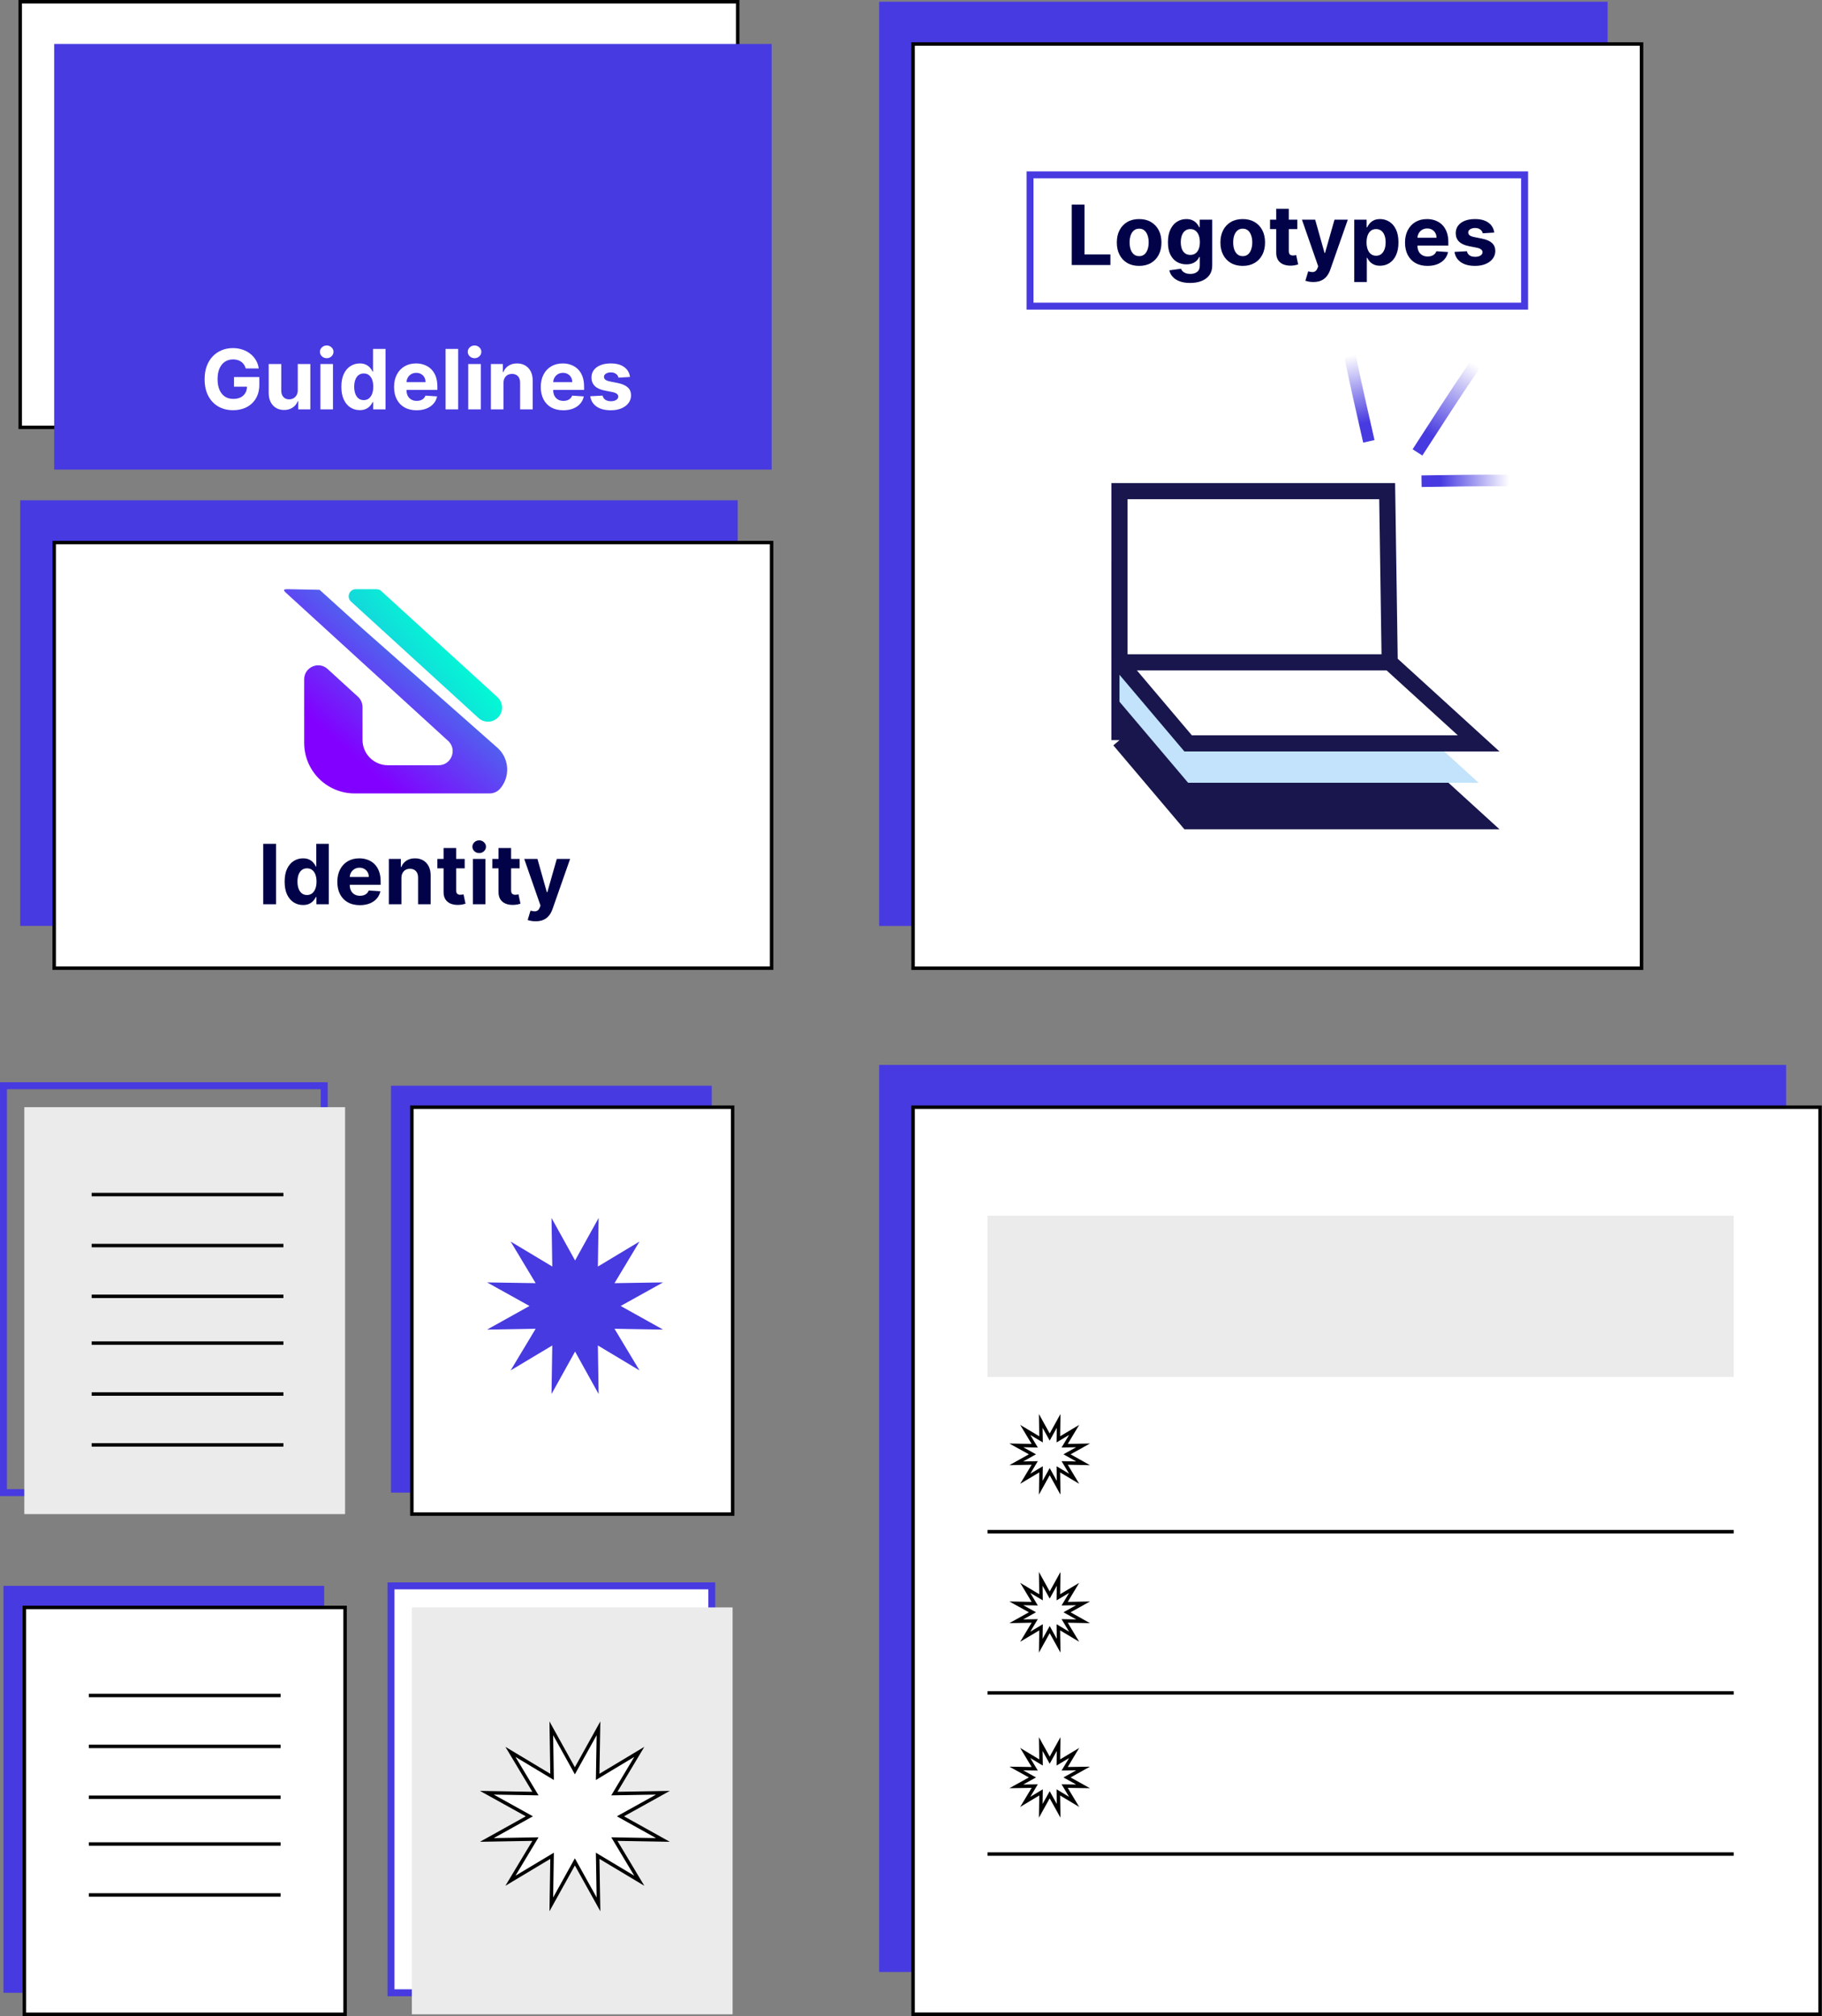 <svg xmlns="http://www.w3.org/2000/svg" width="263" height="291" viewBox="0 0 263 291" fill="none"><rect x="0" y="0" width="263" height="291" fill="#808080" stroke="none"/><g clip-path="url(#clip0_257_3696)"><path d="M106.48 0.25H2.92V61.68H106.48V0.25Z" fill="white" stroke="black" stroke-width="0.5" stroke-miterlimit="10"></path><path d="M106.48 72.21H2.92V133.64H106.48V72.21Z" fill="#473AE0"></path><path d="M232.05 0.25H126.9V133.65H232.05V0.25Z" fill="#473AE0"></path><path d="M102.74 156.71H56.44V215.44H102.74V156.71Z" fill="#473AE0"></path><path d="M46.8 156.71H0.5V215.44H46.8V156.71Z" stroke="#473AE0" stroke-miterlimit="10"></path><path d="M46.8 228.9H0.5V287.63H46.8V228.9Z" fill="#473AE0"></path><path d="M102.74 228.9H56.44V287.63H102.74V228.9Z" fill="white" stroke="#473AE0" stroke-miterlimit="10"></path><path d="M257.82 153.71H126.9V284.63H257.82V153.71Z" fill="#473AE0"></path><path d="M111.38 6.35H7.82V67.78H111.38V6.35Z" fill="#473AE0"></path><path d="M111.38 78.31H7.82V139.74H111.38V78.31Z" fill="white" stroke="black" stroke-width="0.5" stroke-miterlimit="10"></path><path d="M236.95 6.35H131.8V139.75H236.95V6.35Z" fill="white" stroke="black" stroke-width="0.5" stroke-miterlimit="10"></path><mask id="mask0_257_3696" style="mask-type:luminance" maskUnits="userSpaceOnUse" x="159" y="63" width="63" height="88"><path d="M222 63.199H159V150.499H222V63.199Z" fill="white"></path></mask><g mask="url(#mask0_257_3696)"><path d="M161.596 106.829L161.596 82.124L200.232 82.123L200.599 106.83L213.439 118.531H171.504L161.596 106.829Z" fill="#18164C"></path><path d="M161.596 106.829L161.596 82.124L200.232 82.123L200.599 106.83M161.596 106.829L200.599 106.83M161.596 106.829L171.504 118.531H213.439L200.599 106.83" stroke="#18164C" stroke-width="2.331"></path><path d="M161.596 101.287L161.596 76.581L200.232 76.581L200.599 101.287L213.439 112.988H171.504L161.596 101.287Z" fill="#C2E3FB"></path><path d="M161.596 95.597L161.596 70.892L200.232 70.892L200.599 95.598L213.439 107.299H171.504L161.596 95.597Z" fill="white"></path><path d="M161.596 95.597L161.596 70.892L200.232 70.892L200.599 95.598M161.596 95.597L200.599 95.598M161.596 95.597L171.504 107.299H213.439L200.599 95.598" stroke="#18164C" stroke-width="2.327"></path></g><path d="M206.031 69.444C209.747 69.387 213.463 69.333 217.179 69.356" stroke="url(#paint0_linear_257_3696)" stroke-width="1.672" stroke-linecap="square"></path><path d="M205.062 64.596C207.498 60.818 209.937 57.043 212.454 53.318" stroke="url(#paint1_linear_257_3696)" stroke-width="1.672" stroke-linecap="square"></path><path d="M197.403 62.887C196.574 59.263 195.749 55.639 195 52" stroke="url(#paint2_linear_257_3696)" stroke-width="1.672" stroke-linecap="square"></path><path d="M105.75 159.81H59.45V218.54H105.75V159.81Z" fill="white" stroke="black" stroke-width="0.5" stroke-miterlimit="10"></path><path d="M49.81 159.81H3.51V218.54H49.81V159.81Z" fill="#EBEBEB"></path><path d="M49.81 232.01H3.51V290.74H49.81V232.01Z" fill="white" stroke="black" stroke-width="0.5" stroke-miterlimit="10"></path><path d="M105.75 232.01H59.45V290.74H105.75V232.01Z" fill="#EBEBEB"></path><path d="M262.72 159.81H131.8V290.73H262.72V159.81Z" fill="white" stroke="black" stroke-width="0.5" stroke-miterlimit="10"></path><path d="M220.07 25.24H148.68V44.19H220.07V25.24Z" fill="white" stroke="#473AE0" stroke-miterlimit="10"></path><path d="M154.698 38.25V29.523H156.544V36.729H160.285V38.25H154.698ZM164.43 38.378C163.768 38.378 163.196 38.237 162.713 37.956C162.233 37.672 161.862 37.277 161.601 36.771C161.339 36.263 161.209 35.673 161.209 35.003C161.209 34.327 161.339 33.736 161.601 33.23C161.862 32.722 162.233 32.327 162.713 32.045C163.196 31.761 163.768 31.619 164.43 31.619C165.092 31.619 165.663 31.761 166.143 32.045C166.626 32.327 166.999 32.722 167.26 33.23C167.521 33.736 167.652 34.327 167.652 35.003C167.652 35.673 167.521 36.263 167.26 36.771C166.999 37.277 166.626 37.672 166.143 37.956C165.663 38.237 165.092 38.378 164.43 38.378ZM164.439 36.972C164.74 36.972 164.991 36.886 165.193 36.716C165.395 36.543 165.547 36.307 165.649 36.008C165.754 35.71 165.807 35.371 165.807 34.99C165.807 34.609 165.754 34.27 165.649 33.972C165.547 33.673 165.395 33.438 165.193 33.264C164.991 33.091 164.74 33.004 164.439 33.004C164.135 33.004 163.879 33.091 163.672 33.264C163.467 33.438 163.312 33.673 163.207 33.972C163.105 34.27 163.054 34.609 163.054 34.99C163.054 35.371 163.105 35.71 163.207 36.008C163.312 36.307 163.467 36.543 163.672 36.716C163.879 36.886 164.135 36.972 164.439 36.972ZM171.781 40.841C171.193 40.841 170.689 40.76 170.268 40.598C169.851 40.439 169.518 40.222 169.271 39.946C169.024 39.67 168.864 39.361 168.79 39.017L170.469 38.791C170.52 38.922 170.601 39.044 170.712 39.158C170.822 39.271 170.969 39.362 171.151 39.43C171.335 39.501 171.56 39.537 171.824 39.537C172.219 39.537 172.544 39.44 172.8 39.247C173.058 39.057 173.187 38.737 173.187 38.288V37.091H173.111C173.031 37.273 172.912 37.445 172.753 37.606C172.594 37.769 172.389 37.901 172.139 38.003C171.889 38.105 171.591 38.156 171.244 38.156C170.753 38.156 170.305 38.043 169.902 37.815C169.501 37.585 169.182 37.234 168.943 36.763C168.707 36.288 168.589 35.689 168.589 34.965C168.589 34.223 168.71 33.604 168.952 33.106C169.193 32.609 169.514 32.237 169.915 31.99C170.318 31.743 170.76 31.619 171.24 31.619C171.606 31.619 171.913 31.682 172.16 31.807C172.408 31.929 172.606 32.082 172.757 32.267C172.91 32.449 173.028 32.628 173.111 32.804H173.179V31.704H174.981V38.314C174.981 38.871 174.845 39.337 174.572 39.712C174.3 40.087 173.922 40.368 173.439 40.555C172.959 40.746 172.406 40.841 171.781 40.841ZM171.82 36.793C172.112 36.793 172.359 36.72 172.561 36.575C172.766 36.428 172.922 36.217 173.03 35.945C173.141 35.669 173.196 35.34 173.196 34.956C173.196 34.572 173.142 34.24 173.034 33.959C172.926 33.675 172.77 33.455 172.565 33.298C172.361 33.142 172.112 33.064 171.82 33.064C171.521 33.064 171.27 33.145 171.065 33.307C170.861 33.466 170.706 33.688 170.601 33.972C170.496 34.256 170.443 34.584 170.443 34.956C170.443 35.334 170.496 35.66 170.601 35.936C170.709 36.209 170.864 36.42 171.065 36.571C171.27 36.719 171.521 36.793 171.82 36.793ZM179.383 38.378C178.722 38.378 178.149 38.237 177.666 37.956C177.186 37.672 176.815 37.277 176.554 36.771C176.293 36.263 176.162 35.673 176.162 35.003C176.162 34.327 176.293 33.736 176.554 33.23C176.815 32.722 177.186 32.327 177.666 32.045C178.149 31.761 178.722 31.619 179.383 31.619C180.045 31.619 180.616 31.761 181.097 32.045C181.58 32.327 181.952 32.722 182.213 33.23C182.474 33.736 182.605 34.327 182.605 35.003C182.605 35.673 182.474 36.263 182.213 36.771C181.952 37.277 181.58 37.672 181.097 37.956C180.616 38.237 180.045 38.378 179.383 38.378ZM179.392 36.972C179.693 36.972 179.945 36.886 180.146 36.716C180.348 36.543 180.5 36.307 180.602 36.008C180.707 35.71 180.76 35.371 180.76 34.99C180.76 34.609 180.707 34.27 180.602 33.972C180.5 33.673 180.348 33.438 180.146 33.264C179.945 33.091 179.693 33.004 179.392 33.004C179.088 33.004 178.832 33.091 178.625 33.264C178.42 33.438 178.266 33.673 178.16 33.972C178.058 34.27 178.007 34.609 178.007 34.99C178.007 35.371 178.058 35.71 178.16 36.008C178.266 36.307 178.42 36.543 178.625 36.716C178.832 36.886 179.088 36.972 179.392 36.972ZM187.267 31.704V33.068H183.325V31.704H187.267ZM184.22 30.136H186.035V36.239C186.035 36.406 186.061 36.537 186.112 36.631C186.163 36.722 186.234 36.785 186.325 36.822C186.419 36.859 186.527 36.878 186.649 36.878C186.734 36.878 186.82 36.871 186.905 36.856C186.99 36.84 187.055 36.827 187.101 36.818L187.386 38.169C187.295 38.197 187.168 38.23 187.003 38.267C186.838 38.307 186.638 38.331 186.402 38.34C185.964 38.356 185.581 38.298 185.251 38.165C184.925 38.031 184.67 37.824 184.489 37.543C184.307 37.261 184.217 36.906 184.22 36.477V30.136ZM189.57 40.705C189.34 40.705 189.124 40.686 188.923 40.649C188.724 40.615 188.559 40.571 188.428 40.517L188.837 39.162C189.05 39.227 189.242 39.263 189.413 39.269C189.586 39.274 189.735 39.234 189.86 39.149C189.988 39.064 190.092 38.919 190.171 38.715L190.278 38.438L187.93 31.704H189.839L191.194 36.511H191.262L192.63 31.704H194.552L192.008 38.957C191.886 39.31 191.719 39.617 191.509 39.878C191.302 40.142 191.039 40.345 190.721 40.487C190.403 40.632 190.019 40.705 189.57 40.705ZM195.481 40.705V31.704H197.271V32.804H197.352C197.431 32.628 197.546 32.449 197.697 32.267C197.85 32.082 198.049 31.929 198.293 31.807C198.54 31.682 198.847 31.619 199.214 31.619C199.691 31.619 200.131 31.744 200.535 31.994C200.938 32.242 201.261 32.615 201.502 33.115C201.744 33.612 201.864 34.236 201.864 34.986C201.864 35.716 201.746 36.332 201.511 36.835C201.278 37.335 200.959 37.715 200.556 37.973C200.155 38.229 199.707 38.356 199.209 38.356C198.857 38.356 198.557 38.298 198.31 38.182C198.066 38.065 197.866 37.919 197.709 37.743C197.553 37.564 197.434 37.383 197.352 37.202H197.296V40.705H195.481ZM197.258 34.977C197.258 35.367 197.312 35.706 197.42 35.996C197.528 36.285 197.684 36.511 197.888 36.673C198.093 36.832 198.342 36.912 198.634 36.912C198.93 36.912 199.18 36.831 199.384 36.669C199.589 36.504 199.744 36.277 199.849 35.987C199.957 35.695 200.011 35.358 200.011 34.977C200.011 34.599 199.958 34.267 199.853 33.98C199.748 33.693 199.593 33.469 199.388 33.307C199.184 33.145 198.932 33.064 198.634 33.064C198.339 33.064 198.089 33.142 197.884 33.298C197.682 33.455 197.528 33.676 197.42 33.963C197.312 34.25 197.258 34.588 197.258 34.977ZM206.057 38.378C205.384 38.378 204.805 38.242 204.319 37.969C203.836 37.693 203.464 37.304 203.202 36.801C202.941 36.295 202.81 35.697 202.81 35.007C202.81 34.334 202.941 33.743 203.202 33.234C203.464 32.726 203.832 32.33 204.306 32.045C204.783 31.761 205.343 31.619 205.985 31.619C206.417 31.619 206.819 31.689 207.191 31.828C207.566 31.965 207.893 32.17 208.171 32.446C208.452 32.722 208.671 33.068 208.827 33.486C208.984 33.901 209.062 34.386 209.062 34.943V35.442H203.535V34.317H207.353C207.353 34.055 207.296 33.824 207.182 33.622C207.069 33.42 206.911 33.263 206.709 33.149C206.511 33.033 206.279 32.974 206.015 32.974C205.739 32.974 205.495 33.038 205.282 33.166C205.072 33.291 204.907 33.46 204.788 33.673C204.668 33.883 204.607 34.118 204.604 34.376V35.446C204.604 35.77 204.664 36.05 204.783 36.285C204.905 36.521 205.077 36.703 205.299 36.831C205.521 36.959 205.783 37.023 206.087 37.023C206.289 37.023 206.474 36.994 206.641 36.938C206.809 36.881 206.952 36.795 207.072 36.682C207.191 36.568 207.282 36.429 207.344 36.264L209.023 36.375C208.938 36.778 208.763 37.131 208.499 37.432C208.238 37.73 207.9 37.963 207.485 38.131C207.073 38.295 206.597 38.378 206.057 38.378ZM215.692 33.571L214.03 33.673C214.002 33.531 213.941 33.403 213.847 33.29C213.754 33.173 213.63 33.081 213.477 33.013C213.326 32.942 213.146 32.906 212.935 32.906C212.654 32.906 212.417 32.966 212.224 33.085C212.03 33.202 211.934 33.358 211.934 33.554C211.934 33.71 211.996 33.842 212.121 33.95C212.246 34.058 212.461 34.145 212.765 34.21L213.95 34.449C214.586 34.58 215.06 34.79 215.373 35.08C215.685 35.369 215.842 35.75 215.842 36.222C215.842 36.651 215.715 37.027 215.462 37.351C215.212 37.675 214.869 37.928 214.431 38.109C213.996 38.288 213.495 38.378 212.927 38.378C212.06 38.378 211.37 38.197 210.856 37.837C210.344 37.473 210.045 36.979 209.957 36.354L211.742 36.26C211.796 36.524 211.927 36.726 212.134 36.865C212.342 37.001 212.607 37.07 212.931 37.07C213.249 37.07 213.505 37.008 213.698 36.886C213.894 36.761 213.994 36.601 213.996 36.405C213.994 36.24 213.924 36.105 213.788 36C213.651 35.892 213.441 35.81 213.157 35.753L212.023 35.527C211.384 35.399 210.908 35.178 210.596 34.862C210.286 34.547 210.131 34.145 210.131 33.656C210.131 33.236 210.245 32.874 210.472 32.57C210.702 32.266 211.025 32.031 211.44 31.866C211.857 31.702 212.346 31.619 212.905 31.619C213.732 31.619 214.383 31.794 214.857 32.144C215.334 32.493 215.613 32.969 215.692 33.571Z" fill="#020249"></path><path d="M39.844 121.793V130.52H37.998V121.793H39.844ZM43.74 130.627C43.242 130.627 42.792 130.499 42.389 130.243C41.988 129.985 41.67 129.605 41.434 129.105C41.201 128.602 41.085 127.986 41.085 127.256C41.085 126.506 41.206 125.882 41.447 125.385C41.688 124.885 42.01 124.511 42.41 124.264C42.813 124.014 43.255 123.889 43.735 123.889C44.102 123.889 44.407 123.952 44.652 124.077C44.899 124.199 45.098 124.352 45.248 124.537C45.402 124.719 45.518 124.898 45.598 125.074H45.653V121.793H47.464V130.52H45.674V129.472H45.598C45.512 129.654 45.392 129.834 45.235 130.013C45.082 130.189 44.882 130.335 44.635 130.452C44.39 130.568 44.092 130.627 43.74 130.627ZM44.315 129.182C44.608 129.182 44.855 129.102 45.056 128.943C45.261 128.781 45.417 128.556 45.525 128.266C45.636 127.976 45.691 127.636 45.691 127.247C45.691 126.858 45.637 126.52 45.529 126.233C45.422 125.946 45.265 125.725 45.061 125.568C44.856 125.412 44.608 125.334 44.315 125.334C44.017 125.334 43.765 125.415 43.561 125.577C43.356 125.739 43.201 125.963 43.096 126.25C42.991 126.537 42.938 126.869 42.938 127.247C42.938 127.628 42.991 127.965 43.096 128.257C43.204 128.547 43.359 128.774 43.561 128.939C43.765 129.101 44.017 129.182 44.315 129.182ZM51.94 130.648C51.266 130.648 50.687 130.511 50.201 130.239C49.718 129.963 49.346 129.574 49.084 129.071C48.823 128.565 48.692 127.967 48.692 127.277C48.692 126.604 48.823 126.013 49.084 125.504C49.346 124.996 49.714 124.6 50.188 124.315C50.665 124.031 51.225 123.889 51.867 123.889C52.299 123.889 52.701 123.959 53.073 124.098C53.448 124.235 53.775 124.44 54.053 124.716C54.334 124.992 54.553 125.338 54.709 125.756C54.866 126.171 54.944 126.656 54.944 127.213V127.712H49.417V126.587H53.235C53.235 126.325 53.178 126.094 53.065 125.892C52.951 125.69 52.793 125.533 52.592 125.419C52.393 125.303 52.161 125.244 51.897 125.244C51.621 125.244 51.377 125.308 51.164 125.436C50.954 125.561 50.789 125.73 50.67 125.943C50.55 126.154 50.489 126.388 50.486 126.646V127.716C50.486 128.04 50.546 128.32 50.665 128.556C50.788 128.791 50.959 128.973 51.181 129.101C51.403 129.229 51.665 129.293 51.969 129.293C52.171 129.293 52.356 129.264 52.523 129.208C52.691 129.151 52.834 129.065 52.954 128.952C53.073 128.838 53.164 128.699 53.227 128.534L54.906 128.645C54.82 129.048 54.645 129.401 54.381 129.702C54.12 130 53.782 130.233 53.367 130.401C52.955 130.565 52.479 130.648 51.94 130.648ZM57.944 126.736V130.52H56.129V123.975H57.859V125.129H57.935C58.08 124.749 58.323 124.448 58.664 124.226C59.005 124.002 59.418 123.889 59.904 123.889C60.359 123.889 60.755 123.989 61.093 124.188C61.431 124.386 61.694 124.671 61.881 125.04C62.069 125.406 62.163 125.844 62.163 126.352V130.52H60.347V126.676C60.35 126.276 60.248 125.963 60.04 125.739C59.833 125.511 59.547 125.398 59.184 125.398C58.94 125.398 58.724 125.45 58.536 125.556C58.352 125.661 58.207 125.814 58.102 126.016C57.999 126.215 57.947 126.455 57.944 126.736ZM67.075 123.975V125.338H63.133V123.975H67.075ZM64.028 122.406H65.843V128.509C65.843 128.676 65.869 128.807 65.92 128.901C65.971 128.992 66.042 129.056 66.133 129.092C66.227 129.129 66.335 129.148 66.457 129.148C66.542 129.148 66.627 129.141 66.713 129.127C66.798 129.11 66.863 129.097 66.909 129.088L67.194 130.439C67.103 130.467 66.975 130.5 66.811 130.537C66.646 130.577 66.446 130.601 66.21 130.61C65.772 130.627 65.389 130.568 65.059 130.435C64.733 130.301 64.478 130.094 64.296 129.813C64.115 129.531 64.025 129.176 64.028 128.747V122.406ZM68.257 130.52V123.975H70.073V130.52H68.257ZM69.169 123.131C68.899 123.131 68.668 123.041 68.475 122.862C68.284 122.681 68.189 122.463 68.189 122.21C68.189 121.96 68.284 121.746 68.475 121.567C68.668 121.385 68.899 121.294 69.169 121.294C69.439 121.294 69.669 121.385 69.86 121.567C70.053 121.746 70.149 121.96 70.149 122.21C70.149 122.463 70.053 122.681 69.86 122.862C69.669 123.041 69.439 123.131 69.169 123.131ZM75.008 123.975V125.338H71.067V123.975H75.008ZM71.962 122.406H73.777V128.509C73.777 128.676 73.802 128.807 73.854 128.901C73.905 128.992 73.976 129.056 74.067 129.092C74.16 129.129 74.268 129.148 74.391 129.148C74.476 129.148 74.561 129.141 74.646 129.127C74.731 129.11 74.797 129.097 74.842 129.088L75.128 130.439C75.037 130.467 74.909 130.5 74.744 130.537C74.579 130.577 74.379 130.601 74.143 130.61C73.706 130.627 73.322 130.568 72.993 130.435C72.666 130.301 72.412 130.094 72.23 129.813C72.048 129.531 71.959 129.176 71.962 128.747V122.406ZM77.312 132.975C77.082 132.975 76.866 132.956 76.664 132.919C76.465 132.885 76.3 132.841 76.17 132.787L76.579 131.432C76.792 131.497 76.984 131.533 77.154 131.538C77.327 131.544 77.477 131.504 77.602 131.419C77.729 131.334 77.833 131.189 77.913 130.985L78.019 130.708L75.671 123.975H77.58L78.935 128.781H79.004L80.371 123.975H82.293L79.749 131.227C79.627 131.58 79.461 131.886 79.251 132.148C79.043 132.412 78.781 132.615 78.462 132.757C78.144 132.902 77.761 132.975 77.312 132.975Z" fill="#020249"></path><path d="M35.475 53.184C35.416 52.977 35.332 52.793 35.224 52.634C35.116 52.472 34.984 52.336 34.828 52.225C34.674 52.111 34.498 52.025 34.299 51.965C34.103 51.905 33.886 51.876 33.647 51.876C33.201 51.876 32.809 51.986 32.471 52.208C32.136 52.43 31.875 52.752 31.687 53.175C31.5 53.596 31.406 54.11 31.406 54.718C31.406 55.326 31.498 55.843 31.683 56.269C31.867 56.695 32.129 57.02 32.467 57.245C32.805 57.467 33.204 57.577 33.664 57.577C34.082 57.577 34.438 57.503 34.734 57.356C35.032 57.205 35.26 56.993 35.416 56.721C35.575 56.448 35.654 56.126 35.654 55.753L36.029 55.809H33.779V54.42H37.431V55.519C37.431 56.286 37.269 56.945 36.946 57.496C36.622 58.045 36.176 58.468 35.608 58.766C35.039 59.062 34.389 59.209 33.656 59.209C32.838 59.209 32.119 59.029 31.5 58.668C30.88 58.305 30.397 57.789 30.051 57.121C29.707 56.451 29.535 55.655 29.535 54.735C29.535 54.028 29.637 53.397 29.842 52.843C30.049 52.286 30.339 51.815 30.711 51.428C31.083 51.042 31.517 50.748 32.011 50.546C32.505 50.344 33.041 50.243 33.617 50.243C34.112 50.243 34.572 50.316 34.998 50.461C35.424 50.603 35.802 50.805 36.132 51.066C36.464 51.327 36.735 51.638 36.946 51.999C37.156 52.357 37.291 52.752 37.35 53.184H35.475ZM42.981 56.303V52.545H44.796V59.09H43.053V57.901H42.985C42.837 58.285 42.592 58.593 42.248 58.826C41.907 59.059 41.491 59.175 40.999 59.175C40.562 59.175 40.177 59.076 39.844 58.877C39.512 58.678 39.252 58.395 39.065 58.029C38.88 57.663 38.786 57.224 38.783 56.712V52.545H40.599V56.388C40.602 56.775 40.705 57.08 40.91 57.305C41.114 57.529 41.388 57.641 41.732 57.641C41.951 57.641 42.155 57.592 42.346 57.492C42.536 57.39 42.69 57.239 42.806 57.04C42.925 56.842 42.984 56.596 42.981 56.303ZM46.248 59.09V52.545H48.063V59.09H46.248ZM47.16 51.701C46.89 51.701 46.659 51.611 46.465 51.432C46.275 51.251 46.18 51.033 46.18 50.78C46.18 50.53 46.275 50.316 46.465 50.137C46.659 49.955 46.89 49.864 47.16 49.864C47.43 49.864 47.66 49.955 47.85 50.137C48.044 50.316 48.14 50.53 48.14 50.78C48.14 51.033 48.044 51.251 47.85 51.432C47.66 51.611 47.43 51.701 47.16 51.701ZM51.93 59.197C51.432 59.197 50.982 59.069 50.579 58.813C50.178 58.555 49.86 58.175 49.624 57.675C49.391 57.172 49.275 56.556 49.275 55.826C49.275 55.076 49.395 54.452 49.637 53.955C49.878 53.455 50.2 53.082 50.6 52.834C51.003 52.584 51.445 52.459 51.925 52.459C52.292 52.459 52.597 52.522 52.842 52.647C53.089 52.769 53.288 52.922 53.438 53.107C53.592 53.289 53.708 53.468 53.788 53.644H53.843V50.363H55.654V59.09H53.864V58.042H53.788C53.702 58.224 53.582 58.404 53.425 58.583C53.272 58.759 53.072 58.905 52.825 59.022C52.58 59.138 52.282 59.197 51.93 59.197ZM52.505 57.752C52.797 57.752 53.045 57.672 53.246 57.513C53.451 57.352 53.607 57.126 53.715 56.836C53.826 56.546 53.881 56.207 53.881 55.817C53.881 55.428 53.827 55.09 53.719 54.803C53.611 54.516 53.455 54.295 53.251 54.138C53.046 53.982 52.797 53.904 52.505 53.904C52.207 53.904 51.955 53.985 51.751 54.147C51.546 54.309 51.391 54.533 51.286 54.82C51.181 55.107 51.128 55.44 51.128 55.817C51.128 56.198 51.181 56.535 51.286 56.827C51.394 57.117 51.549 57.344 51.751 57.509C51.955 57.671 52.207 57.752 52.505 57.752ZM60.13 59.218C59.456 59.218 58.877 59.082 58.391 58.809C57.908 58.533 57.536 58.144 57.274 57.641C57.013 57.136 56.882 56.538 56.882 55.847C56.882 55.174 57.013 54.583 57.274 54.075C57.536 53.566 57.904 53.17 58.378 52.886C58.855 52.602 59.415 52.459 60.057 52.459C60.489 52.459 60.891 52.529 61.263 52.668C61.638 52.805 61.965 53.011 62.243 53.286C62.524 53.562 62.743 53.908 62.899 54.326C63.056 54.741 63.134 55.227 63.134 55.783V56.282H57.607V55.157H61.425C61.425 54.895 61.368 54.664 61.255 54.462C61.141 54.261 60.983 54.103 60.782 53.989C60.583 53.873 60.351 53.815 60.087 53.815C59.811 53.815 59.567 53.878 59.354 54.006C59.144 54.131 58.979 54.3 58.86 54.513C58.74 54.724 58.679 54.958 58.676 55.217V56.286C58.676 56.61 58.736 56.89 58.855 57.126C58.977 57.361 59.149 57.543 59.371 57.671C59.593 57.799 59.855 57.863 60.159 57.863C60.361 57.863 60.546 57.834 60.713 57.778C60.881 57.721 61.024 57.636 61.144 57.522C61.263 57.408 61.354 57.269 61.416 57.104L63.095 57.215C63.01 57.618 62.836 57.971 62.571 58.272C62.31 58.57 61.972 58.803 61.557 58.971C61.145 59.136 60.669 59.218 60.13 59.218ZM66.134 50.363V59.09H64.318V50.363H66.134ZM67.588 59.09V52.545H69.403V59.09H67.588ZM68.5 51.701C68.23 51.701 67.999 51.611 67.805 51.432C67.615 51.251 67.52 51.033 67.52 50.78C67.52 50.53 67.615 50.316 67.805 50.137C67.999 49.955 68.23 49.864 68.5 49.864C68.77 49.864 69 49.955 69.19 50.137C69.383 50.316 69.48 50.53 69.48 50.78C69.48 51.033 69.383 51.251 69.19 51.432C69 51.611 68.77 51.701 68.5 51.701ZM72.673 55.306V59.09H70.858V52.545H72.588V53.7H72.664C72.809 53.319 73.052 53.018 73.393 52.796C73.734 52.572 74.147 52.459 74.633 52.459C75.088 52.459 75.484 52.559 75.822 52.758C76.16 52.957 76.423 53.241 76.61 53.61C76.798 53.977 76.892 54.414 76.892 54.922V59.09H75.076V55.246C75.079 54.846 74.977 54.533 74.769 54.309C74.562 54.082 74.276 53.968 73.913 53.968C73.669 53.968 73.453 54.02 73.265 54.126C73.081 54.231 72.936 54.384 72.831 54.586C72.728 54.785 72.676 55.025 72.673 55.306ZM81.305 59.218C80.632 59.218 80.052 59.082 79.567 58.809C79.084 58.533 78.712 58.144 78.45 57.641C78.189 57.136 78.058 56.538 78.058 55.847C78.058 55.174 78.189 54.583 78.45 54.075C78.712 53.566 79.079 53.17 79.554 52.886C80.031 52.602 80.591 52.459 81.233 52.459C81.665 52.459 82.067 52.529 82.439 52.668C82.814 52.805 83.141 53.011 83.419 53.286C83.7 53.562 83.919 53.908 84.075 54.326C84.231 54.741 84.309 55.227 84.309 55.783V56.282H78.783V55.157H82.601C82.601 54.895 82.544 54.664 82.43 54.462C82.317 54.261 82.159 54.103 81.957 53.989C81.758 53.873 81.527 53.815 81.263 53.815C80.987 53.815 80.743 53.878 80.53 54.006C80.32 54.131 80.155 54.3 80.035 54.513C79.916 54.724 79.855 54.958 79.852 55.217V56.286C79.852 56.61 79.912 56.89 80.031 57.126C80.153 57.361 80.325 57.543 80.547 57.671C80.768 57.799 81.031 57.863 81.335 57.863C81.537 57.863 81.722 57.834 81.889 57.778C82.057 57.721 82.2 57.636 82.32 57.522C82.439 57.408 82.53 57.269 82.592 57.104L84.271 57.215C84.186 57.618 84.011 57.971 83.747 58.272C83.486 58.57 83.148 58.803 82.733 58.971C82.321 59.136 81.845 59.218 81.305 59.218ZM90.94 54.411L89.278 54.513C89.25 54.371 89.189 54.243 89.095 54.13C89.001 54.013 88.878 53.921 88.724 53.853C88.574 53.782 88.393 53.746 88.183 53.746C87.902 53.746 87.665 53.806 87.472 53.925C87.278 54.042 87.182 54.198 87.182 54.394C87.182 54.55 87.244 54.682 87.369 54.79C87.494 54.898 87.709 54.985 88.013 55.05L89.197 55.289C89.834 55.42 90.308 55.63 90.621 55.92C90.933 56.209 91.089 56.59 91.089 57.062C91.089 57.491 90.963 57.867 90.71 58.191C90.46 58.515 90.116 58.768 89.679 58.95C89.244 59.128 88.743 59.218 88.175 59.218C87.308 59.218 86.618 59.038 86.104 58.677C85.592 58.313 85.293 57.819 85.204 57.194L86.99 57.1C87.044 57.364 87.175 57.566 87.382 57.705C87.589 57.842 87.855 57.91 88.179 57.91C88.497 57.91 88.753 57.849 88.946 57.727C89.142 57.602 89.241 57.441 89.244 57.245C89.241 57.08 89.172 56.945 89.035 56.84C88.899 56.732 88.689 56.65 88.405 56.593L87.271 56.367C86.632 56.239 86.156 56.018 85.844 55.702C85.534 55.387 85.379 54.985 85.379 54.496C85.379 54.076 85.493 53.714 85.72 53.41C85.95 53.106 86.273 52.871 86.687 52.707C87.105 52.542 87.594 52.459 88.153 52.459C88.98 52.459 89.631 52.634 90.105 52.984C90.582 53.333 90.861 53.809 90.94 54.411Z" fill="white"></path><path d="M142.55 221.08H250.25" stroke="black" stroke-width="0.5" stroke-miterlimit="10"></path><path d="M13.23 172.42H40.91" stroke="black" stroke-width="0.5" stroke-miterlimit="10"></path><path d="M13.23 179.78H40.91" stroke="black" stroke-width="0.5" stroke-miterlimit="10"></path><path d="M13.23 187.11H40.91" stroke="black" stroke-width="0.5" stroke-miterlimit="10"></path><path d="M13.23 193.86H40.91" stroke="black" stroke-width="0.5" stroke-miterlimit="10"></path><path d="M13.23 201.21H40.91" stroke="black" stroke-width="0.5" stroke-miterlimit="10"></path><path d="M13.23 208.55H40.91" stroke="black" stroke-width="0.5" stroke-miterlimit="10"></path><path d="M12.82 244.72H40.5" stroke="black" stroke-width="0.5" stroke-miterlimit="10"></path><path d="M12.82 252.07H40.5" stroke="black" stroke-width="0.5" stroke-miterlimit="10"></path><path d="M12.82 259.41H40.5" stroke="black" stroke-width="0.5" stroke-miterlimit="10"></path><path d="M12.82 266.16H40.5" stroke="black" stroke-width="0.5" stroke-miterlimit="10"></path><path d="M12.82 273.51H40.5" stroke="black" stroke-width="0.5" stroke-miterlimit="10"></path><path d="M142.55 244.35H250.25" stroke="black" stroke-width="0.5" stroke-miterlimit="10"></path><path d="M142.55 267.61H250.25" stroke="black" stroke-width="0.5" stroke-miterlimit="10"></path><path d="M250.25 175.48H142.55V198.75H250.25V175.48Z" fill="#EBEBEB"></path><path d="M151.52 207.42L152.81 205.09L152.77 207.75L155.05 206.39L153.68 208.67L156.34 208.62L154.02 209.91L156.34 211.21L153.68 211.16L155.05 213.44L152.77 212.08L152.81 214.74L151.52 212.41L150.23 214.74L150.27 212.08L147.99 213.44L149.36 211.16L146.7 211.21L149.03 209.91L146.7 208.62L149.36 208.67L147.99 206.39L150.27 207.75L150.23 205.09L151.52 207.42Z" fill="white" stroke="black" stroke-width="0.5" stroke-miterlimit="10"></path><path d="M83.01 181.93L86.41 175.8L86.3 182.81L92.31 179.2L88.7 185.21L95.71 185.1L89.59 188.5L95.71 191.91L88.7 191.79L92.31 197.8L86.3 194.2L86.41 201.21L83.01 195.08L79.61 201.21L79.72 194.2L73.71 197.8L77.32 191.79L70.31 191.91L76.43 188.5L70.31 185.1L77.32 185.21L73.71 179.2L79.72 182.81L79.61 175.8L83.01 181.93Z" fill="#473AE0"></path><path d="M82.98 255.59L86.39 249.46L86.27 256.47L92.28 252.86L88.68 258.88L95.69 258.76L89.56 262.16L95.69 265.57L88.68 265.45L92.28 271.46L86.27 267.86L86.39 274.87L82.98 268.74L79.58 274.87L79.69 267.86L73.68 271.46L77.29 265.45L70.28 265.57L76.41 262.16L70.28 258.76L77.29 258.88L73.68 252.86L79.69 256.47L79.58 249.46L82.98 255.59Z" fill="white" stroke="black" stroke-width="0.5" stroke-miterlimit="10"></path><path d="M151.52 230.22L152.81 227.89L152.77 230.55L155.05 229.19L153.68 231.47L156.34 231.42L154.02 232.71L156.34 234.01L153.68 233.96L155.05 236.24L152.77 234.88L152.81 237.54L151.52 235.21L150.23 237.54L150.27 234.88L147.99 236.24L149.36 233.96L146.7 234.01L149.03 232.71L146.7 231.42L149.36 231.47L147.99 229.19L150.27 230.55L150.23 227.89L151.52 230.22Z" fill="white" stroke="black" stroke-width="0.5" stroke-miterlimit="10"></path><path d="M151.52 254.06L152.81 251.73L152.77 254.39L155.05 253.02L153.68 255.3L156.34 255.26L154.02 256.55L156.34 257.84L153.68 257.8L155.05 260.08L152.77 258.71L152.81 261.37L151.52 259.05L150.23 261.37L150.27 258.71L147.99 260.08L149.36 257.8L146.7 257.84L149.03 256.55L146.7 255.26L149.36 255.3L147.99 253.02L150.27 254.39L150.23 251.73L151.52 254.06Z" fill="white" stroke="black" stroke-width="0.5" stroke-miterlimit="10"></path></g><g clip-path="url(#clip1_257_3696)"><path d="M46.134 85.134L52.157 90.582L71.838 107.96C73.408 109.391 73.652 111.749 72.471 113.468C72.39 113.584 72.302 113.7 72.209 113.81V113.812C72.018 114.038 71.781 114.215 71.52 114.336C71.258 114.458 70.968 114.522 70.673 114.522H51.19C49.808 114.522 48.52 114.136 47.417 113.468C45.313 112.192 43.906 109.873 43.906 107.227V98.056C43.906 96.298 45.991 95.377 47.288 96.56L51.671 100.564C52.091 100.947 52.329 101.488 52.329 102.057V106.794C52.329 108.814 53.967 110.451 55.984 110.451H63.316C65.122 110.451 66.005 108.272 64.763 107.01L55.692 98.723L52.33 95.655L43.907 87.963V87.96L41.271 85.554C40.579 84.92 41.324 85.054 42.261 85.054L45.981 85.128" fill="url(#paint3_linear_257_3696)"></path><path d="M71.987 103.448C71.241 104.327 69.918 104.411 69.068 103.634L50.67 86.83C49.977 86.197 50.424 85.043 51.361 85.043H54.347C54.603 85.043 54.85 85.138 55.038 85.311L71.807 100.627C72.616 101.366 72.695 102.613 71.987 103.449V103.448Z" fill="url(#paint4_linear_257_3696)"></path></g><defs><linearGradient id="paint0_linear_257_3696" x1="217.873" y1="69.389" x2="206.182" y2="69.523" gradientUnits="userSpaceOnUse"><stop stop-color="white"></stop><stop offset="0.855" stop-color="#473AE0"></stop></linearGradient><linearGradient id="paint1_linear_257_3696" x1="212.954" y1="52.641" x2="205.535" y2="64.674" gradientUnits="userSpaceOnUse"><stop stop-color="white"></stop><stop offset="0.855" stop-color="#473AE0"></stop></linearGradient><linearGradient id="paint2_linear_257_3696" x1="194.888" y1="51.314" x2="197.449" y2="62.722" gradientUnits="userSpaceOnUse"><stop stop-color="white"></stop><stop offset="0.855" stop-color="#473AE0"></stop></linearGradient><linearGradient id="paint3_linear_257_3696" x1="81.952" y1="71.094" x2="49.265" y2="107.594" gradientUnits="userSpaceOnUse"><stop offset="0.19" stop-color="#00FFD4"></stop><stop offset="1" stop-color="#8200FF"></stop></linearGradient><linearGradient id="paint4_linear_257_3696" x1="65.763" y1="90.821" x2="19.529" y2="128.02" gradientUnits="userSpaceOnUse"><stop stop-color="#00FFD4"></stop><stop offset="1" stop-color="#8200FF"></stop></linearGradient><clipPath id="clip0_257_3696"><rect width="262.97" height="290.99" fill="white"></rect></clipPath><clipPath id="clip1_257_3696"><rect width="39" height="39" fill="white" transform="translate(41 85)"></rect></clipPath></defs></svg>